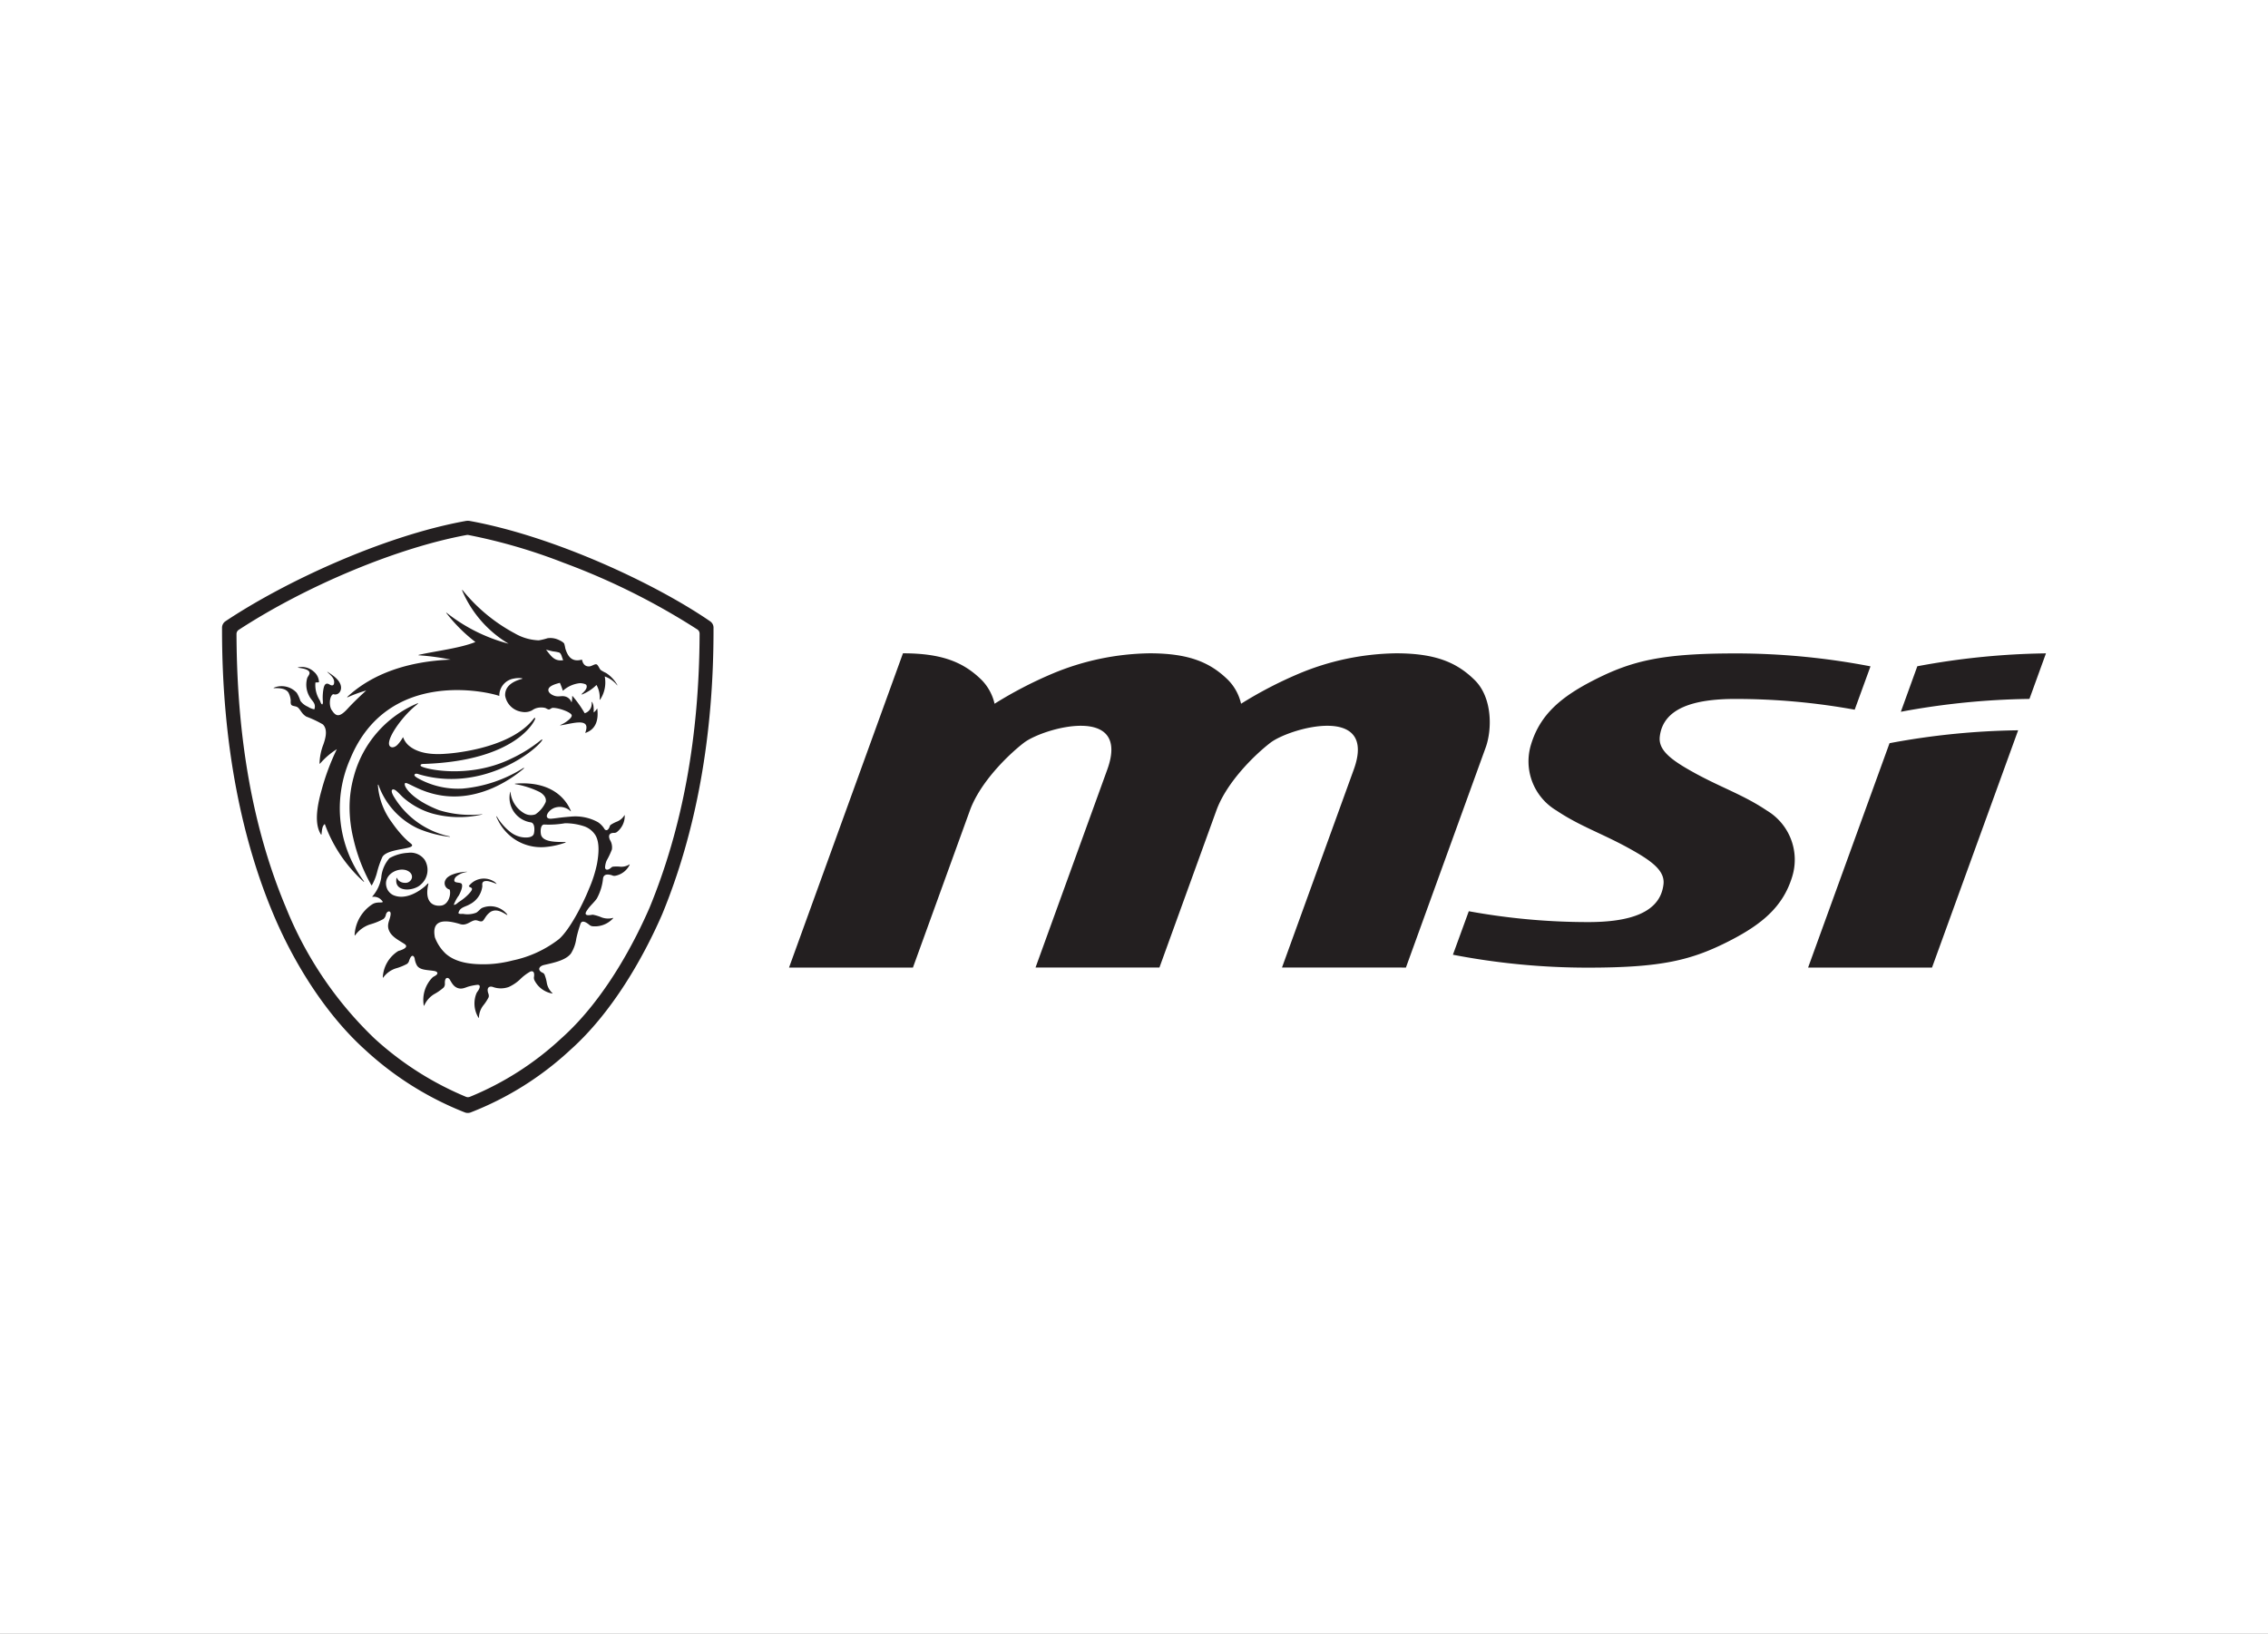 <svg xmlns="http://www.w3.org/2000/svg" xmlns:xlink="http://www.w3.org/1999/xlink" width="286" height="206" viewBox="0 0 286 206">
  <rect x="0" y="0" width="286" height="206" fill="#808080" stroke="none"/>
  <defs>
    <clipPath id="clip-path">
      <rect id="Rectangle_1" data-name="Rectangle 1" width="230" height="150" fill="#ff6c6c"/>
    </clipPath>
    <clipPath id="clip-SPONSOR_LEVEL_Logo">
      <rect width="286" height="206"/>
    </clipPath>
  </defs>
  <g id="SPONSOR_LEVEL_Logo" clip-path="url(#clip-SPONSOR_LEVEL_Logo)">
    <rect width="286" height="206" fill="#fff"/>
    <g id="Component_1_2" data-name="Component 1 – 2" transform="translate(28 28)">
      <g id="Mask_Group_1" data-name="Mask Group 1" clip-path="url(#clip-path)">
        <g id="Layer_2" data-name="Layer 2" transform="translate(0 37.668)">
          <g id="Layer_1" data-name="Layer 1">
            <path id="msi-corporate_identity-logo-black-cmyk" d="M215.633,56.332l10.86-29.916a93.952,93.952,0,0,0-16.218,1.626L200.007,56.332Zm-1.851-38L211.7,24.081a94.616,94.616,0,0,1,16.218-1.622L230,16.716a93.953,93.953,0,0,0-16.218,1.626M157.218,49.231A83.888,83.888,0,0,0,172.258,50.6h0c5.269,0,9.095-1.175,9.51-4.756.2-1.7-1.409-2.93-4.361-4.554-3.374-1.863-6.212-2.794-9.132-4.756a7.212,7.212,0,0,1-3.209-8.322c1.153-3.821,3.835-6.032,7.925-8.123,4.793-2.446,8.589-3.366,17.834-3.366a89.819,89.819,0,0,1,17.049,1.63l-1.993,5.466a83.916,83.916,0,0,0-15.065-1.355c-5.274,0-9.1,1.177-9.515,4.756-.195,1.705,1.409,2.935,4.364,4.559,3.374,1.861,6.215,2.789,9.132,4.754a7.217,7.217,0,0,1,3.209,8.322c-1.155,3.816-3.84,6.032-7.928,8.123-4.793,2.448-8.591,3.366-17.832,3.366h0a89.521,89.521,0,0,1-17.03-1.629Zm-23.556,7.1,9.051-24.962c3.018-8.322-8.058-5.279-10.531-3.369-1.945,1.5-5.487,4.936-6.79,8.515l-7.185,19.816H102.582L111.63,31.37c3.016-8.322-8.056-5.279-10.531-3.369-1.942,1.5-5.489,4.936-6.792,8.52L87.124,56.332H71.5L85.865,16.709c4.976,0,7.666,1.143,9.929,3.369a6.3,6.3,0,0,1,1.624,2.989,51.745,51.745,0,0,1,7.266-3.781,32.789,32.789,0,0,1,12.264-2.577c4.978,0,7.666,1.143,9.924,3.369a6.249,6.249,0,0,1,1.629,2.989,51.745,51.745,0,0,1,7.266-3.781,32.786,32.786,0,0,1,12.262-2.577c4.976,0,7.668,1.143,9.929,3.369s2.206,6.267,1.387,8.515L149.29,56.332Z" fill="#231f20" fill-rule="evenodd"/>
            <path id="Path_1" data-name="Path 1" d="M61.572,12.688C54.609,7.9,41.884,1.974,31.33.037a1.582,1.582,0,0,0-.681,0C20.327,1.915,7.809,7.73.4,12.688a.987.987,0,0,0-.4.74C-.039,28.645,2.693,40.65,6.471,49.609c2.419,5.768,6.378,12.41,11.575,17.1a40.236,40.236,0,0,0,12.6,7.9,1.039,1.039,0,0,0,.681,0,39.448,39.448,0,0,0,12.6-7.9c5.262-4.689,9.2-11.63,11.578-17.1,4.255-10.327,6.511-22.425,6.471-36.163a.96.96,0,0,0-.407-.758ZM53.906,48.794C52.158,52.81,48.394,60.273,42.77,65.271a37.984,37.984,0,0,1-11.521,7.362.74.74,0,0,1-.247.047.654.654,0,0,1-.247-.052,39.643,39.643,0,0,1-11.524-7.345,47.257,47.257,0,0,1-11.166-16.5C3.909,38.912,1.871,27.467,1.824,14.278a.629.629,0,0,1,.286-.531C10.588,8.221,22.05,3.413,30.829,1.794a.652.652,0,0,1,.247,0,69.761,69.761,0,0,1,11.98,3.492A86.961,86.961,0,0,1,59.95,13.71a.629.629,0,0,1,.271.521C60.182,27.2,58.074,38.685,53.906,48.794Z" fill="#231f20"/>
            <path id="Path_2" data-name="Path 2" d="M17.884,45.443a15.43,15.43,0,0,1-1.728-15.4c4.751-11.575,17.6-8.426,18.807-7.955A2.177,2.177,0,0,1,36.775,19.9a3.209,3.209,0,0,1,.987-.052c.094,0,.136.067.064.086-1.234.321-2.179.967-2.125,2.123a2.475,2.475,0,0,0,2.1,2.031h0a1.952,1.952,0,0,0,1.271-.175.128.128,0,0,0,.027-.017,2.1,2.1,0,0,1,.464-.247,2.16,2.16,0,0,1,1.175-.054c.116.025.321.2.494.195.123,0,.3-.2.471-.2.74-.025,2.345.558,2.392.938.032.274-.4.595-.617.76a3.539,3.539,0,0,1-.8.454c-.072.03-.032.049,0,.047,1.293-.158,3.6-.987,3.236.565a3.284,3.284,0,0,1-.106.36s0,.039.032.027C47.1,26.3,47.5,25.192,47.321,23.7a.02.02,0,0,0-.037,0,1.826,1.826,0,0,1-.417.471c0-.425.03-1.046-.247-1.343,0,0-.027,0-.025.02a1.242,1.242,0,0,1-.864,1.417A14.384,14.384,0,0,0,44.2,22.1c-.015-.017-.042,0-.044.02a3.226,3.226,0,0,1-.067.74c0,.02-.027.025-.032,0a1.165,1.165,0,0,0-.963-.74c-.291-.039-.61.057-.955,0-.444-.069-.963-.39-.987-.74-.057-.555.948-.814,1.451-.948a9.422,9.422,0,0,1,.36.955c.017.052.037.032.047.022a3.761,3.761,0,0,1,2.127-.935c.225,0,.74.084.81.247.18.37-.276.814-.429.958-.274.247-.146.23-.131.225A5.584,5.584,0,0,0,47.22,20.7a3.223,3.223,0,0,1,.4,1.831.032.032,0,0,0,.054.025,3.927,3.927,0,0,0,.585-2.927A3.4,3.4,0,0,1,49.8,20.712c.044.052.072.039.039-.017a4.287,4.287,0,0,0-1.427-1.515,4.213,4.213,0,0,1-.671-.375c-.151-.148-.338-.674-.536-.708-.247-.047-.587.247-.893.262-.531.037-.819-.331-.923-.856-1.3.368-1.8-.434-2.1-1.4a5.224,5.224,0,0,0-.131-.59c-.1-.227-.612-.464-.879-.568a2.419,2.419,0,0,0-1.234-.138,7.871,7.871,0,0,1-1.1.267,6.451,6.451,0,0,1-3.033-.881,21.386,21.386,0,0,1-6.565-5.43c-.074-.084-.086-.022-.064.037a14.333,14.333,0,0,0,5.854,6.7,21.3,21.3,0,0,1-7.8-3.887c-.047-.037-.109-.057-.025.052a20.132,20.132,0,0,0,3.6,3.591l.042.027c-1.937.78-4.793,1.1-7.093,1.609-.1.022-.133.064-.047.067a30.251,30.251,0,0,1,4.023.548h-.032c-5.262.21-9.816,1.728-13,4.689-.044.037-.015.074.042.054A17.309,17.309,0,0,1,18.18,21.4c-.787.718-1.567,1.454-2.293,2.236h0c-1.049,1.165-1.5,1.074-2.012.289-.392-.439-.39-1.782.136-2.066.642.2,1.066-.363.987-.955-.111-.849-1.071-1.444-1.651-1.831-.062-.044-.1-.035-.057,0,.294.306.723.612.827,1.066.044.188.035.548-.155.6-.3.086-.474-.247-.768-.2s-.375.494-.427.8a6.232,6.232,0,0,0-.069,1.177c0,.193.079.494-.067.644-.175-.086-.215-.316-.291-.494a3.609,3.609,0,0,1-.565-2.266c.126-.047.36.015.452-.067a1.8,1.8,0,0,0-.654-1.311A2.221,2.221,0,0,0,9.6,18.481c-.032,0-.044.037-.015.042.494.079,1.441.18,1.451.676,0,.193-.23.462-.291.619a3.018,3.018,0,0,0,.494,2.666c.247.341.622.657.4,1.288a2.108,2.108,0,0,1-.81-.326,2.239,2.239,0,0,1-.948-.74,4.777,4.777,0,0,0-.449-1,2.573,2.573,0,0,0-2.9-.657c-.032.017-.03.054,0,.052.8-.022,1.535.057,1.856.582a2.671,2.671,0,0,1,.276,1.022.946.946,0,0,0,.044.466c.131.215.533.178.768.311.313.18.494.671.854.987a1.975,1.975,0,0,0,.294.22,13.172,13.172,0,0,1,2.093.987c.654.657.321,1.77.072,2.5a7.019,7.019,0,0,0-.494,2.409c0,.032.035.062.052.044a9.44,9.44,0,0,1,2.13-1.834,29.513,29.513,0,0,0-1.9,5.067c-.442,1.577-1.083,4.2-.094,5.7.015.022.052.02.054,0,.062-.518.079-1.083.422-1.325A18.061,18.061,0,0,0,17.847,45.5C17.906,45.544,17.933,45.517,17.884,45.443Zm23.827-28.98a4.988,4.988,0,0,1,.819.151c.3.178.306.612.494.96-1.2.2-1.6-.669-2.169-1.306C41.052,16.289,41.363,16.388,41.711,16.462Z" fill="#231f20"/>
            <path id="Path_3" data-name="Path 3" d="M24.824,31.964c7.535,2.221,14.068-2.426,15.431-4.134.22-.274.148-.326-.067-.16a18.143,18.143,0,0,1-3.677,2.3c-5.5,2.7-11.277,1.269-11.454.935-.141-.269.4-.247.4-.247C37.2,30.266,39.5,25.14,39.492,24.933s-.2.03-.2.03c-3.083,3.976-11.025,4.408-11.025,4.408-2.066.175-3.781-.146-4.82-1.123a2.557,2.557,0,0,1-.607-.935c0-.015-.032-.015-.039,0a4.667,4.667,0,0,1-.612.859c-.289.331-.686.494-.955.313-.847-.58,1.436-3.811,3.258-5.242.091-.072.333-.3.2-.247a13.882,13.882,0,0,0-8.09,9.3,14.468,14.468,0,0,0-.521,3.84,16.872,16.872,0,0,0,.474,3.907,21.719,21.719,0,0,0,2.251,5.862c.059.111.084.049.1.027a6.7,6.7,0,0,0,.642-1.609,11.614,11.614,0,0,1,.674-1.94c.716-1.19,4.635-.886,3.564-1.708a8.925,8.925,0,0,1-.879-.8A15.512,15.512,0,0,1,21.4,38.009a8.922,8.922,0,0,1-1.747-4.675c0-.077.047-.089.074-.02A9.623,9.623,0,0,0,24.713,38.8a14.416,14.416,0,0,0,3.949,1.046c.118,0,.116-.032,0-.057a10.818,10.818,0,0,1-6.977-4.976s-.494-.775-.188-.921.814.494,1.3.96A9.626,9.626,0,0,0,26.48,36.9a12.819,12.819,0,0,0,6.291.141c.067-.017.067-.042,0-.037a13.474,13.474,0,0,1-5.4-.513c-3.507-1.362-4.566-3.095-4.292-3.4.368-.4,4.443,3.5,11.131.57a15.945,15.945,0,0,0,3.813-2.4c.089-.084.052-.138,0-.106a17.213,17.213,0,0,1-7.7,2.611,10.348,10.348,0,0,1-5.741-1.37c-.264-.178-.385-.294-.281-.427C24.434,31.794,24.824,31.964,24.824,31.964Z" fill="#231f20"/>
            <path id="Path_4" data-name="Path 4" d="M51.366,43.332a1.881,1.881,0,0,1-1.155.284,4.1,4.1,0,0,0-.935,0,.412.412,0,0,0-.17.086h0c-.533.494-.849.284-.8-.077a2.436,2.436,0,0,1,.2-.795,10.248,10.248,0,0,0,.654-1.377,1.776,1.776,0,0,0-.247-1.219c-.089-.2-.363-.913.573-.881h0a.592.592,0,0,0,.306-.109,2.567,2.567,0,0,0,.987-2.081c0-.049-.022-.072-.037-.032a1.946,1.946,0,0,1-.9.782,4.24,4.24,0,0,0-.832.427.41.41,0,0,0-.138.247c-.262.654-.582.375-.632.3A2.715,2.715,0,0,0,47.4,38a5.921,5.921,0,0,0-3.423-.7c-.575.047-1.15.1-1.71.178-.262.037-.521.067-.782.089-1.069.032-.331-1.177.558-1.412a1.989,1.989,0,0,1,1.888.442c.039.039.077.052.059,0-.333-.839-1.824-3.865-6.995-3.455-.069,0-.089.047-.03.062a11.279,11.279,0,0,1,3.073.987c.309.173.923.617.78,1.261a3.644,3.644,0,0,1-1.3,1.562A1.705,1.705,0,0,1,38.14,36.9a3.487,3.487,0,0,1-1.77-2.7c0-.02-.03-.072-.037,0a3.147,3.147,0,0,0,2.631,3.83c.494.114.464.987.36,1.414-.123.494-.869.541-1.451.459a3.208,3.208,0,0,1-1.464-.619,6.955,6.955,0,0,1-1.728-1.95c-.064-.1-.114-.1-.077,0a6.281,6.281,0,0,0,2.031,2.638,6.032,6.032,0,0,0,3.949,1.175,9.954,9.954,0,0,0,2.693-.563c.072-.027.067-.081,0-.081-1.207,0-2.69,0-3.023-.822-.114-.279-.175-1.444.417-1.38a12,12,0,0,0,2.579-.165,7.582,7.582,0,0,1,2.394.38,2.715,2.715,0,0,1,1.39,1.054c.61.9.479,2.431.247,3.7a15.936,15.936,0,0,1-1.014,3.152c-.824,2.056-2.468,5.183-3.784,6.328a14.3,14.3,0,0,1-5.835,2.688,15,15,0,0,1-2.962.464c-2.35.1-4.248-.222-5.494-1.33a5.459,5.459,0,0,1-1.35-2.044c-.375-1.91.671-2.448,3.209-1.668.807.247,1.33-.474,1.915-.494.3,0,.528.2.812.133.185-.044.348-.4.516-.622a2.283,2.283,0,0,1,.587-.578c.74-.422,1.493.074,2.021.387.049.03.091,0,.064-.047a2.7,2.7,0,0,0-3.167-.827c-.247.118-.454.432-.74.6a3.042,3.042,0,0,1-1.666.153c-.2,0-.427.049-.587-.086.153-.763.881-.787,1.417-1.113a2.932,2.932,0,0,0,1.6-2.285c0-.146-.052-.358.069-.511s.387-.16.652-.133a5.075,5.075,0,0,1,1.059.355c.072.032-.106-.158-.183-.222a2.381,2.381,0,0,0-3.285.466c-.074.138.348.17.383.355s-.247.494-.407.666a6.244,6.244,0,0,1-1.214.987c-.222.148-.415.4-.676.375a4.853,4.853,0,0,1,.654-1.2c.155-.306.555-1.111.338-1.444-.136-.2-.8-.094-.9-.333-.086-.19.074-.439.18-.553a2.735,2.735,0,0,1,1.357-.607c.059-.015.03-.037-.047-.032-.9.044-2.271.341-2.616,1.017a.831.831,0,0,0,.518,1.234c.21.679-.185,1.913-1.081,2.019-1.209.143-2.108-.644-1.6-2.742,0-.017,0-.081-.047-.052a.987.987,0,0,0-.128.109c-.072.064-.133.138-.2.2-.829.74-2.577,1.858-4.114,1.138a1.661,1.661,0,0,1-.684-.694c-.723-1.57.933-2.693,2.174-2.468.533.094,1.024.494.913,1.032a.832.832,0,0,1-.891.607,1.2,1.2,0,0,1-.723-.247c-.247-.227-.289-.469-.313-.385-.412,1.871,2.147,1.728,3.056.844a2.428,2.428,0,0,0,.476-3.127,2.189,2.189,0,0,0-2.071-.869,5.291,5.291,0,0,0-2.36.676,4.248,4.248,0,0,0-1.037,2.468,4.818,4.818,0,0,1-1.123,2.362c-.02.027,0,.052.039.044a1.278,1.278,0,0,1,1.1.4c.565.555-.427.1-1.091.511h0l-.039.02a4.926,4.926,0,0,0-2.241,3.835c0,.1.03.143.069.072a3.835,3.835,0,0,1,1.858-1.355,8.174,8.174,0,0,0,1.681-.674.856.856,0,0,0,.333-.56h0c.128-.494.617-.563.6-.1-.027.7-.533,1.234-.225,2.044.321.844,1.214,1.254,1.974,1.752.165.109.582.444-.617.837h-.037l-.044.015a.247.247,0,0,0-.081.042.144.144,0,0,0-.064.027,4.163,4.163,0,0,0-1.893,3.246c0,.081.025.121.057.059a3.178,3.178,0,0,1,1.572-1.145,6.9,6.9,0,0,0,1.422-.57.726.726,0,0,0,.269-.415h0c.341-.987.647-.533.7-.247a2.374,2.374,0,0,0,.294.876c.4.6,1.333.531,2.206.686.311.059.661.309-.059.679h0a1.02,1.02,0,0,0-.212.146,4.041,4.041,0,0,0-1.091,3.473c0,.079.049.109.069.044A3.142,3.142,0,0,1,26.725,59.7a6.656,6.656,0,0,0,1.217-.844.7.7,0,0,0,.16-.494h0c-.044-.94.452-.777.6-.536.264.427.474.9,1.022,1.091s.96-.077,1.4-.2a7.2,7.2,0,0,1,1.012-.2c.563-.074.373.464.067.859l-.032.042-.017.022v.017a.583.583,0,0,0-.062.1,3.41,3.41,0,0,0,.234,3.075c.032.062.072.072.067.015a2.627,2.627,0,0,1,.528-1.508,5.826,5.826,0,0,0,.691-1.049.565.565,0,0,0,.012-.326s0-.012,0-.017a.208.208,0,0,1,0-.03.122.122,0,0,0-.02-.049c-.328-.874.158-1.022.553-.886a2.937,2.937,0,0,0,2,0,5.235,5.235,0,0,0,1.422-.958,5.855,5.855,0,0,1,1.3-.987c.348-.121.553.074.457.681h0a.726.726,0,0,0,.052.4A3.1,3.1,0,0,0,41.617,59.6c.059.015.091,0,.049-.037a2.338,2.338,0,0,1-.706-1.261,5.037,5.037,0,0,0-.3-1.1.494.494,0,0,0-.121-.143.086.086,0,0,0-.042-.035h0a.6.6,0,0,0-.128-.059c-.632-.333-.395-.812.247-.96,1.261-.289,2.715-.585,3.379-1.441a4.729,4.729,0,0,0,.676-1.866,14.768,14.768,0,0,1,.471-1.7c.077-.215.158-.869,1.16-.064h0a.716.716,0,0,0,.39.188,3.1,3.1,0,0,0,2.609-.987c.044-.044.042-.081,0-.062a2.382,2.382,0,0,1-1.444-.069,5.312,5.312,0,0,0-1.088-.331.523.523,0,0,0-.141.015h-.017c-1.234.222-.622-.506-.518-.664.333-.506.829-.9,1.172-1.4a6.592,6.592,0,0,0,.782-2.542c.032-.193.158-.7,1.16-.37a.508.508,0,0,0,.146.052h.02a.634.634,0,0,0,.195,0A2.542,2.542,0,0,0,51.4,43.374C51.41,43.335,51.4,43.305,51.366,43.332Z" fill="#231f20"/>
          </g>
        </g>
      </g>
    </g>
  </g>
</svg>
